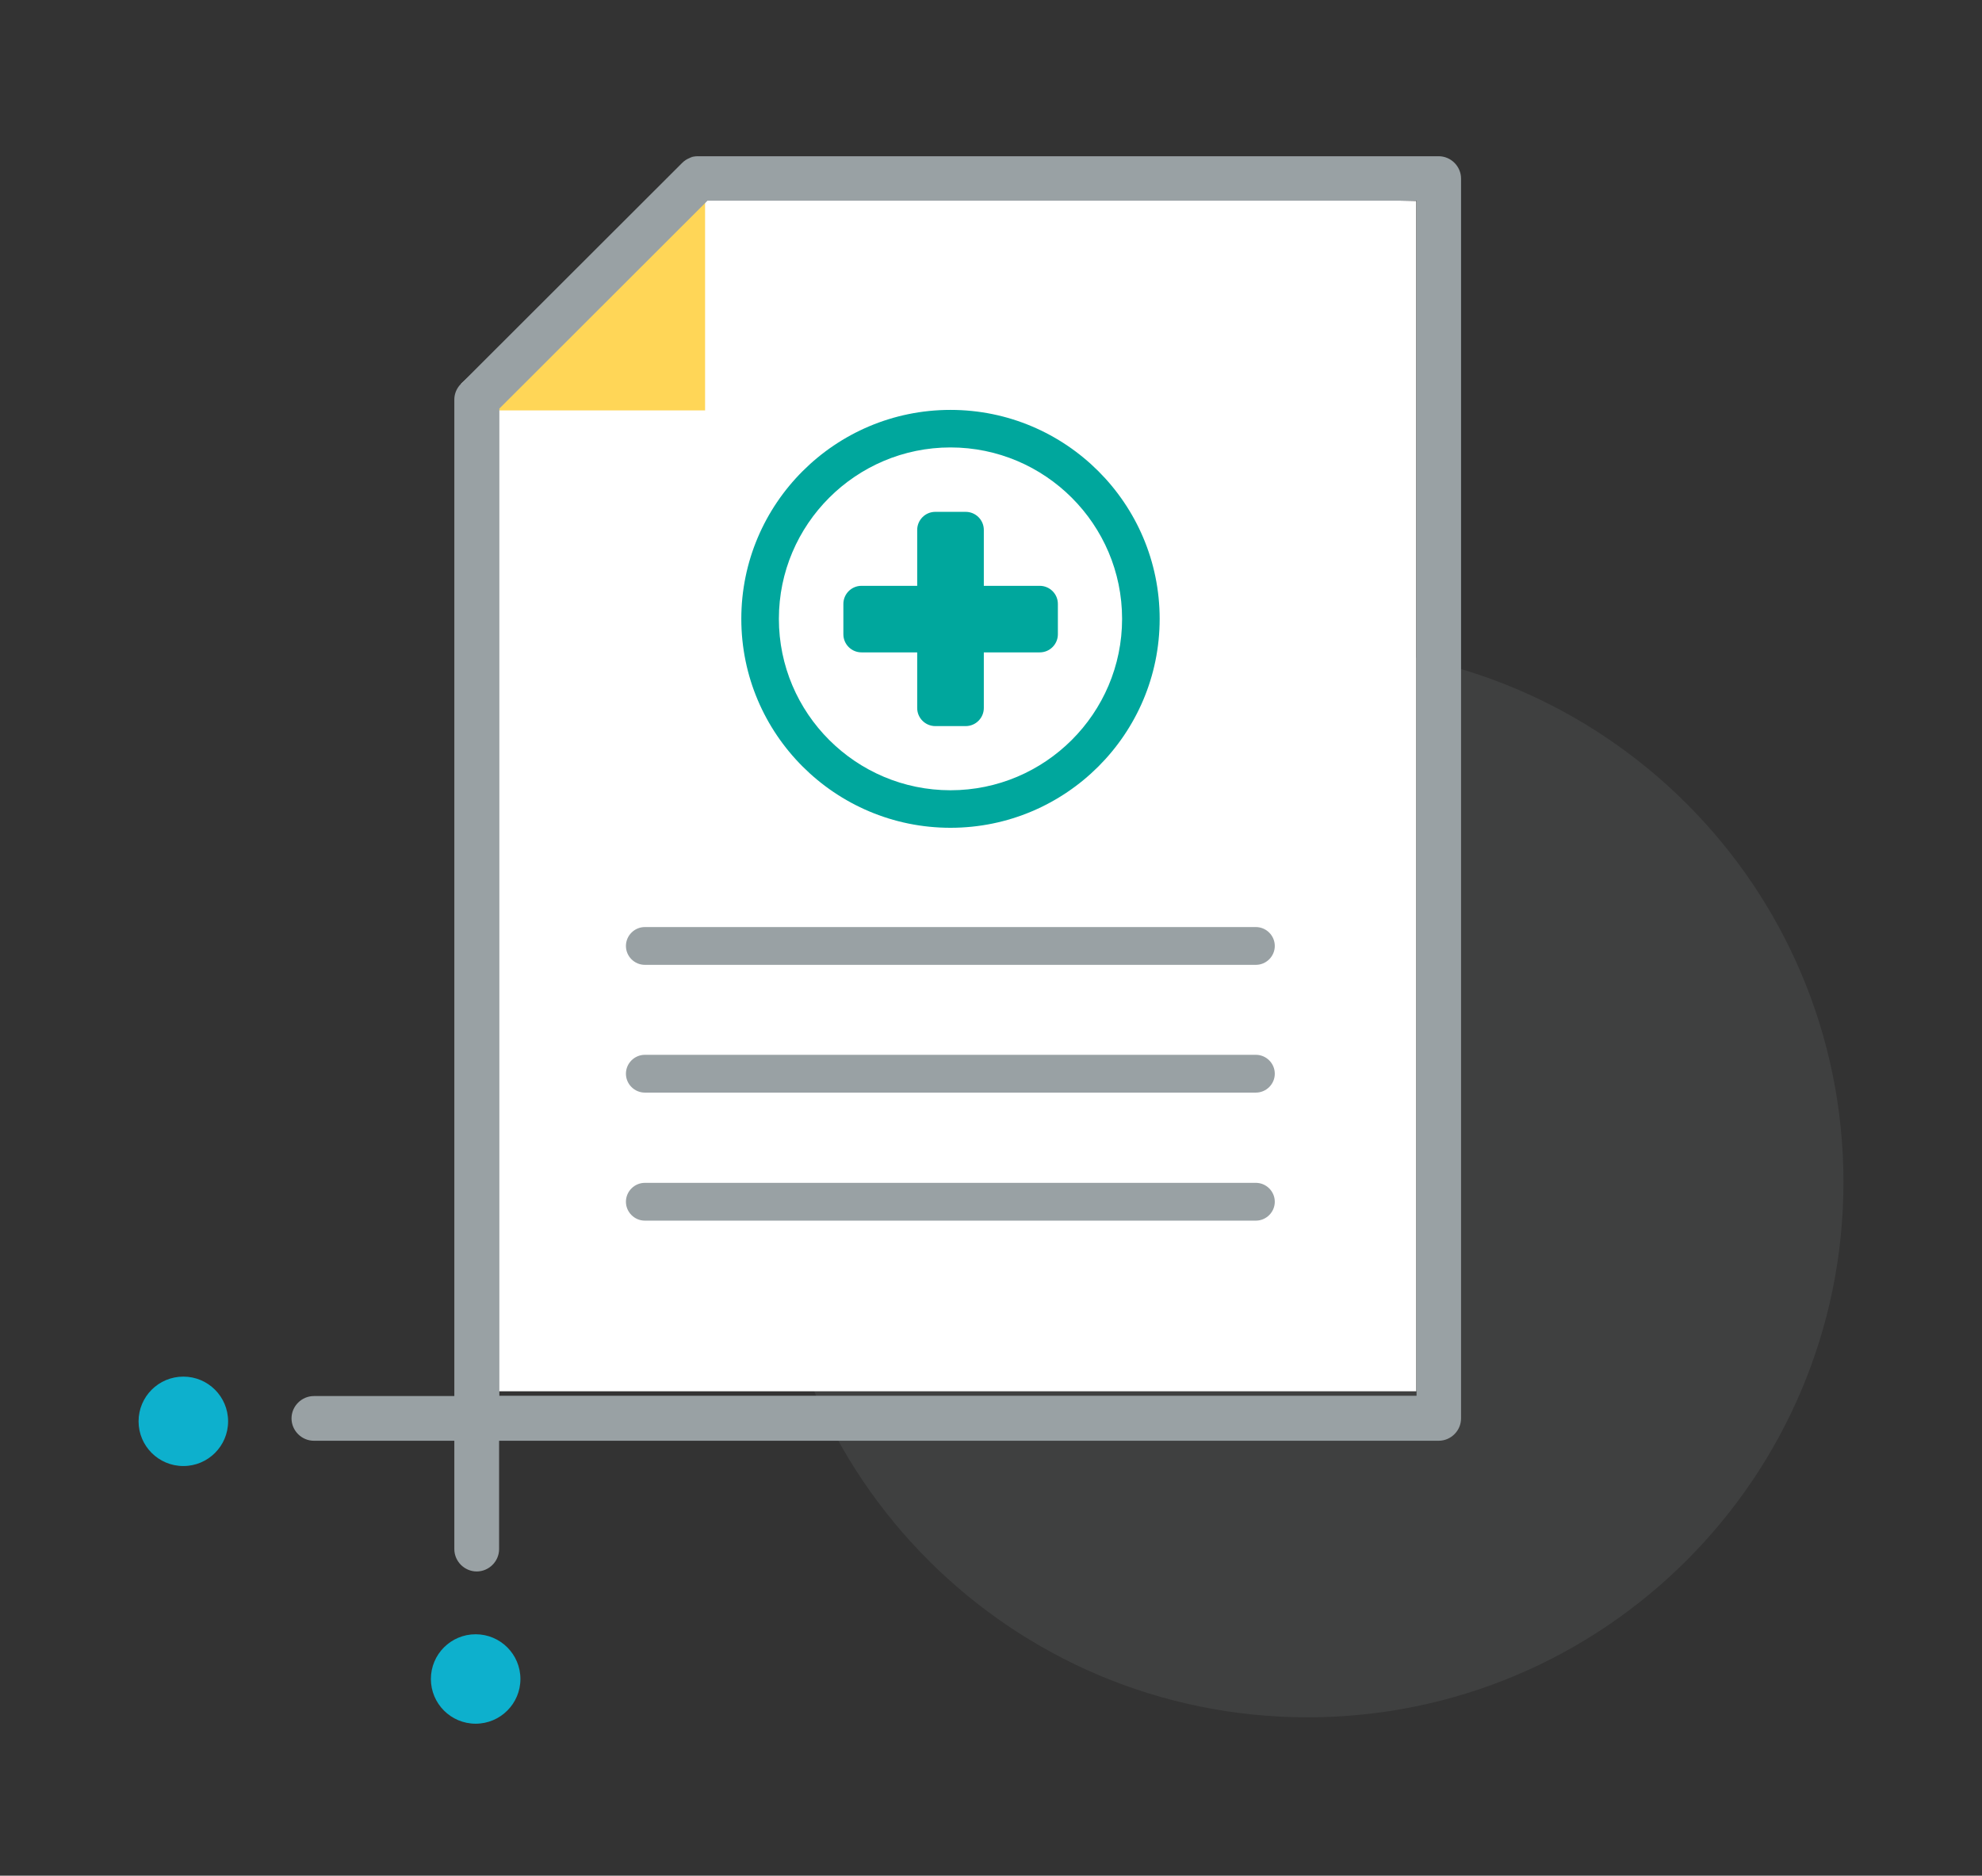 <svg width="93" height="88" viewBox="0 0 93 88" fill="none" xmlns="http://www.w3.org/2000/svg">
<rect x="0" y="0" width="93" height="88" fill="#333333" stroke="none"/>
<path opacity="0.12" d="M61.354 80.57C75.241 80.57 86.499 69.326 86.499 55.457C86.499 41.588 75.241 30.345 61.354 30.345C47.467 30.345 36.21 41.588 36.21 55.457C36.21 69.326 47.467 80.57 61.354 80.57Z" fill="#99A1A4"/>
<path d="M32.347 7.405C32.472 7.355 32.609 7.318 32.747 7.318C32.609 7.318 32.472 7.343 32.347 7.405Z" fill="#99A1A4"/>
<path d="M21.644 17.995L32.009 8.704L66.456 9.428V17.995V65.273H21.644V17.995Z" fill="white"/>
<path d="M33.084 8.704V19.256H22.081L33.084 8.704Z" fill="#FFD657"/>
<path d="M67.506 7.33H32.746C32.609 7.33 32.471 7.355 32.346 7.418C32.221 7.468 32.109 7.543 32.009 7.643L21.631 18.007C21.431 18.207 21.318 18.469 21.318 18.744V65.498H14.729C14.154 65.498 13.679 65.972 13.679 66.546C13.679 67.121 14.154 67.595 14.729 67.595H21.318V72.678C21.318 73.252 21.793 73.727 22.369 73.727C22.944 73.727 23.419 73.252 23.419 72.678V67.595H67.506C68.081 67.595 68.556 67.121 68.556 66.546V8.379C68.556 7.805 68.081 7.33 67.506 7.33ZM66.455 65.485H23.431V19.169L31.709 10.902L33.197 9.416H66.468V65.485H66.455Z" fill="#99A1A4"/>
<path d="M22.318 80.87C23.478 80.87 24.419 79.93 24.419 78.772C24.419 77.613 23.478 76.674 22.318 76.674C21.158 76.674 20.218 77.613 20.218 78.772C20.218 79.93 21.158 80.87 22.318 80.87Z" fill="#0DB0CD"/>
<path d="M8.603 68.781C9.763 68.781 10.703 67.842 10.703 66.684C10.703 65.525 9.763 64.586 8.603 64.586C7.442 64.586 6.502 65.525 6.502 66.684C6.502 67.842 7.442 68.781 8.603 68.781Z" fill="#0DB0CD"/>
<path d="M43.887 34.066H45.312C45.787 34.066 46.163 33.679 46.163 33.217V30.607H48.788C49.263 30.607 49.638 30.22 49.638 29.758V28.334C49.638 27.86 49.251 27.485 48.788 27.485H46.163V24.863C46.163 24.388 45.775 24.014 45.312 24.014H43.887C43.412 24.014 43.037 24.401 43.037 24.863V27.485H40.423C39.948 27.485 39.573 27.872 39.573 28.334V29.758C39.573 30.233 39.961 30.607 40.423 30.607H43.037V33.217C43.037 33.692 43.424 34.066 43.887 34.066Z" fill="#00A79D"/>
<path d="M44.599 38.837C39.185 38.837 34.784 34.441 34.784 29.034C34.784 23.627 39.185 19.231 44.599 19.231C50.013 19.231 54.414 23.627 54.414 29.034C54.414 34.441 50.013 38.837 44.599 38.837ZM44.599 20.992C40.161 20.992 36.547 24.601 36.547 29.034C36.547 33.467 40.161 37.076 44.599 37.076C49.038 37.076 52.651 33.467 52.651 29.034C52.651 24.601 49.038 20.992 44.599 20.992Z" fill="#00A79D"/>
<path d="M58.928 45.267H30.258C29.77 45.267 29.37 44.868 29.37 44.381C29.37 43.894 29.77 43.494 30.258 43.494H58.928C59.416 43.494 59.816 43.894 59.816 44.381C59.816 44.868 59.416 45.267 58.928 45.267Z" fill="#99A1A4"/>
<path d="M58.928 51.261H30.258C29.77 51.261 29.37 50.862 29.37 50.375C29.37 49.888 29.77 49.488 30.258 49.488H58.928C59.416 49.488 59.816 49.888 59.816 50.375C59.816 50.862 59.416 51.261 58.928 51.261Z" fill="#99A1A4"/>
<path d="M58.928 57.268H30.258C29.77 57.268 29.37 56.868 29.37 56.382C29.37 55.895 29.77 55.495 30.258 55.495H58.928C59.416 55.495 59.816 55.895 59.816 56.382C59.816 56.868 59.416 57.268 58.928 57.268Z" fill="#99A1A4"/>
</svg>
